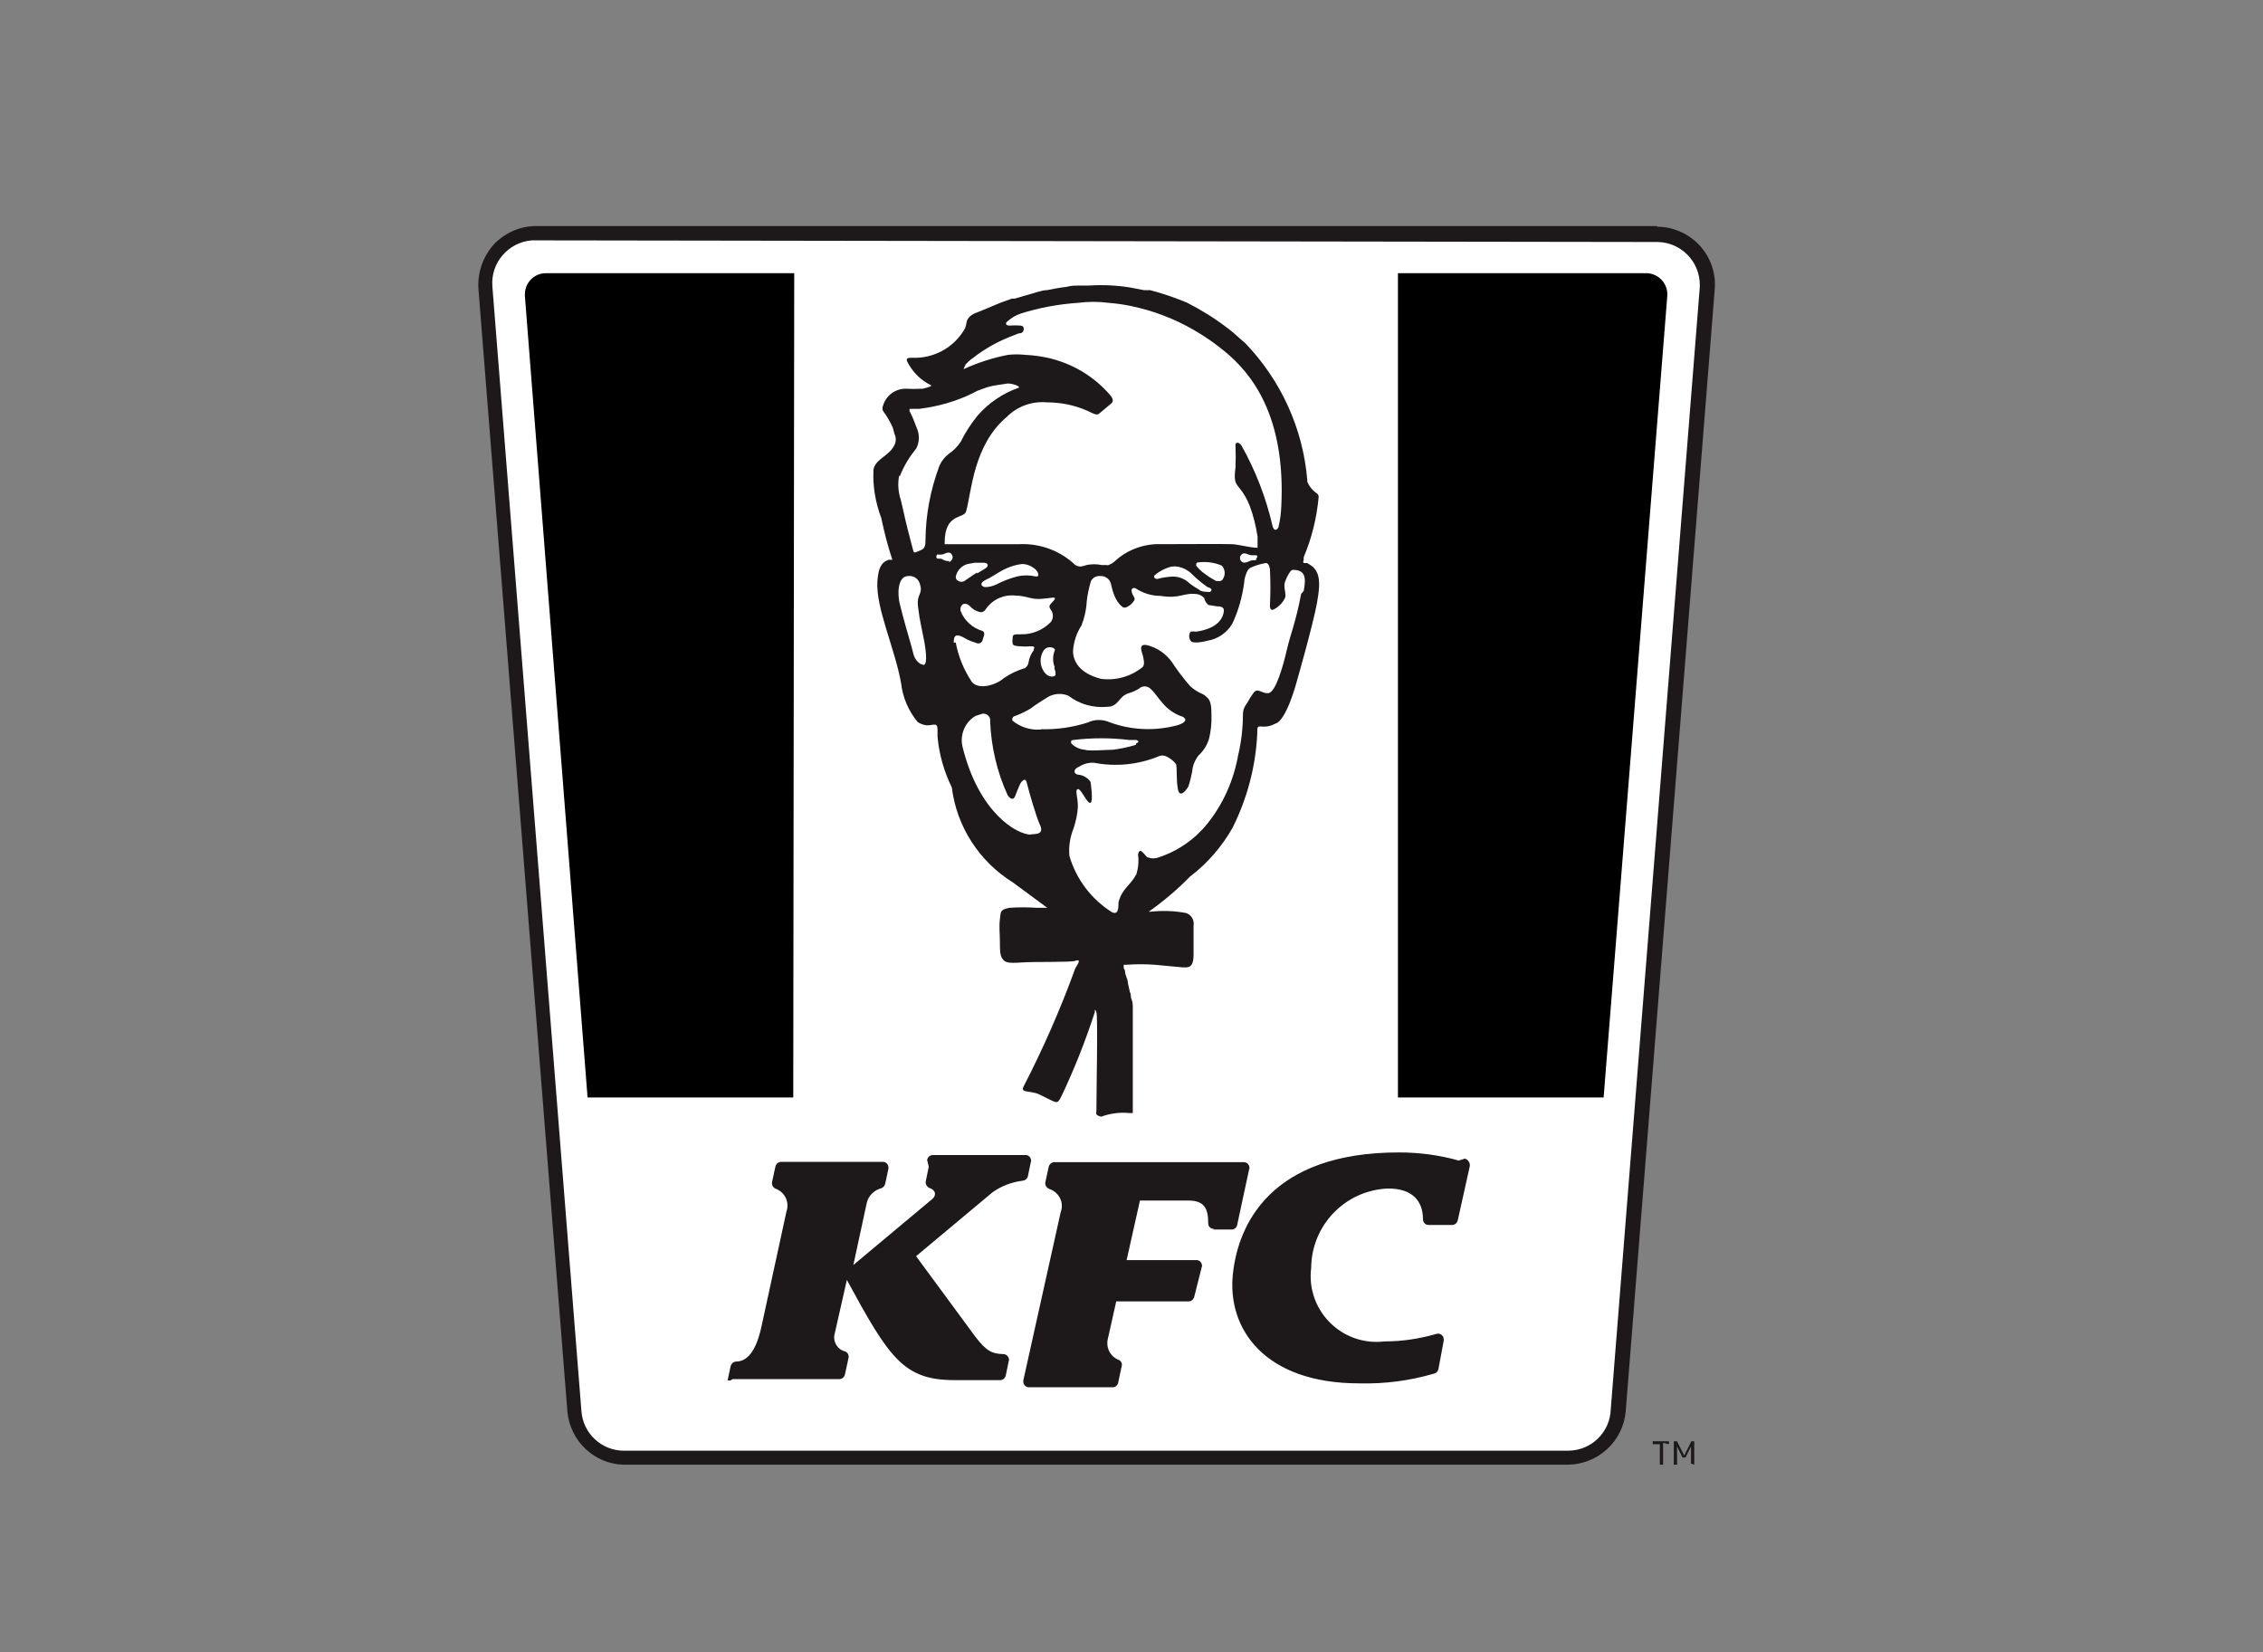 <svg width="126" height="92" viewBox="0 0 126 92" fill="none" xmlns="http://www.w3.org/2000/svg">
<rect x="0" y="0" width="126" height="92" fill="#808080" stroke="none"/>
<path d="M34.742 81.17C33.276 81.17 32.064 80.047 31.956 78.599L26.981 16.118C26.854 14.579 28.012 13.221 29.568 13.094C29.64 13.094 29.712 13.094 29.785 13.094H92.199C93.755 13.021 95.058 14.217 95.13 15.774C95.13 15.865 95.13 15.955 95.13 16.046L90.101 78.599C89.974 80.047 88.78 81.17 87.315 81.17H34.742Z" fill="white"/>
<path d="M92.272 12.586H29.857C28.953 12.586 28.102 12.967 27.487 13.619C26.89 14.289 26.583 15.176 26.637 16.064L31.594 78.616C31.757 80.246 33.096 81.514 34.724 81.55H87.297C88.979 81.532 90.372 80.246 90.517 78.58L95.474 16.1C95.546 15.194 95.239 14.325 94.624 13.655C94.009 13.003 93.158 12.623 92.254 12.623M92.29 13.474C93.611 13.492 94.66 14.579 94.642 15.901C94.642 15.919 94.642 15.937 94.642 15.973L89.685 78.453C89.649 79.739 88.618 80.753 87.333 80.772H34.742C33.494 80.772 32.462 79.812 32.372 78.562L27.415 15.955C27.306 14.633 28.301 13.492 29.604 13.383C29.658 13.383 29.731 13.383 29.785 13.383L92.29 13.474Z" fill="#1D191A"/>
<path d="M44.221 15.212H30.381C29.73 15.212 29.224 15.756 29.224 16.39C29.224 16.408 29.224 16.426 29.224 16.462L32.715 61.104H44.167L44.221 15.212Z" fill="black"/>
<path d="M89.287 61.104L92.833 16.462C92.869 15.81 92.38 15.267 91.747 15.212C91.729 15.212 91.711 15.212 91.675 15.212H77.835V61.104H89.287Z" fill="black"/>
<path d="M52.996 43.845C53.267 46.036 54.533 47.974 56.397 49.133L58.314 50.546C58.387 50.546 57.898 50.546 57.754 50.546C57.229 50.51 56.704 50.51 56.198 50.546C55.655 50.654 55.727 50.781 55.673 51.18C55.619 51.578 55.673 52.013 55.673 52.447C55.673 52.882 55.673 53.19 55.818 53.389C55.963 53.588 56.107 53.643 56.885 53.588C57.663 53.534 59.617 53.588 59.87 53.498C60.124 53.407 60.142 53.498 59.87 53.914C59.056 56.16 58.097 58.351 56.994 60.488C56.777 60.887 57.392 60.688 57.916 60.959C58.875 61.412 58.839 61.539 59.092 61.05C59.816 59.529 60.431 57.971 60.956 56.359C60.956 56.232 60.956 56.124 61.046 56.359C61.137 56.595 61.046 60.579 61.046 61.865C61.028 61.919 61.028 61.992 61.046 62.046C61.119 62.118 61.209 62.154 61.318 62.173C61.806 61.992 62.349 61.919 62.873 61.973H63H63.072C63.072 61.901 63.072 61.828 63.072 61.756V61.43C63.072 61.43 63.072 61.303 63.072 61.249C63.072 61.195 63.072 61.086 63.072 60.995V59.691C63.072 59.529 63.072 59.384 63.072 59.221C63.072 59.058 63.072 58.895 63.072 58.732C63.072 58.569 63.072 58.388 63.072 58.224V57.717V57.192C63.072 57.029 63.072 56.83 63.072 56.667C63.072 56.504 63.072 56.323 63.072 56.142C63.072 55.961 63.072 55.798 63 55.635C62.928 55.472 63 55.399 62.91 55.236C62.873 55.073 62.837 54.91 62.801 54.747C62.801 54.584 62.729 54.44 62.674 54.276C62.62 54.114 62.674 54.041 62.566 53.914V53.715C62.566 53.715 62.638 53.715 62.729 53.715C63.253 53.679 63.778 53.679 64.284 53.715L65.84 53.86C66.13 53.86 66.474 53.95 66.456 53.081V51.813C66.456 51.777 66.456 51.759 66.456 51.723V51.632V51.542C66.51 51.234 66.329 50.926 66.039 50.836C65.388 50.709 64.701 50.691 64.049 50.763C63.941 50.763 63.923 50.763 63.959 50.763C64.773 50.184 65.551 49.532 66.257 48.807C67.233 48.065 68.029 47.141 68.626 46.091C69.441 44.461 69.911 42.686 70.001 40.875C70.001 40.386 70.001 40.44 70.381 40.458C70.598 40.458 70.797 40.404 70.996 40.295C71.612 40.151 72.172 38.05 72.172 38.05C72.172 38.05 73.095 34.844 73.33 33.558C73.565 32.255 73.475 31.693 72.769 31.349H72.588C72.552 31.295 72.552 31.24 72.588 31.186C72.588 31.132 72.588 31.077 72.588 31.023C73.041 29.954 73.312 28.832 73.421 27.673C73.421 27.491 73.258 27.437 73.204 27.383C73.023 27.238 72.878 27.039 72.787 26.821C72.787 26.785 72.787 26.767 72.787 26.731C72.552 23.869 71.322 21.171 69.332 19.106L69.061 18.871C68.807 18.636 68.554 18.418 68.283 18.219C67.595 17.694 66.853 17.241 66.076 16.843C65.406 16.571 64.737 16.336 64.031 16.154H63.688L62.946 16.01C62.168 15.883 61.372 15.847 60.594 15.901H60.033C59.87 15.901 59.635 15.901 59.382 15.973C59.02 16.01 58.658 16.082 58.296 16.154C58.007 16.154 57.609 16.317 57.12 16.444L56.505 16.625H56.343L55.691 16.861L54.696 17.277L54.425 17.386C53.936 17.549 53.828 17.821 53.81 17.984C53.792 18.074 53.773 18.183 53.737 18.273C53.14 19.342 52.001 19.976 50.77 19.921C50.608 19.921 50.445 19.921 50.499 20.102C50.788 20.7 51.259 21.171 51.856 21.461C51.856 21.533 51.458 21.624 51.386 21.642C51.06 21.66 50.716 21.66 50.391 21.642C49.812 21.66 49.323 22.04 49.16 22.602C49.124 22.692 49.124 22.783 49.16 22.873C49.377 23.163 49.558 23.471 49.703 23.797C49.739 23.906 49.775 24.032 49.794 24.141C49.902 24.34 49.902 24.594 49.794 24.793C49.504 25.391 48.744 25.554 48.636 26.133C48.581 27.057 48.744 27.98 49.07 28.85C49.233 29.628 49.432 30.407 49.685 31.168H49.468C49.034 31.331 48.907 31.675 48.853 32.345C48.744 33.83 49.83 36.094 50.173 38.05C50.264 38.847 50.59 39.589 51.096 40.205C51.241 40.295 51.422 40.368 51.603 40.386C52.001 40.386 52.181 40.205 52.2 40.603C52.2 40.676 52.2 40.893 52.2 41.02C52.29 41.998 52.561 42.958 52.996 43.845ZM53.683 20.392C53.828 20.211 53.991 20.048 54.19 19.921C54.877 19.378 55.655 18.962 56.487 18.654C56.596 18.599 56.704 18.563 56.831 18.545C56.994 18.545 57.12 18.165 56.831 18.128C56.632 18.11 56.415 18.11 56.216 18.128C56.035 18.128 55.944 18.038 56.071 17.911C56.288 17.712 56.56 17.549 56.831 17.458C57.862 17.132 58.948 16.933 60.033 16.861C60.594 16.788 61.155 16.788 61.716 16.861C62.15 16.897 62.566 16.951 62.982 17.042C64.212 17.295 65.388 17.748 66.456 18.364C67.052 18.708 67.613 19.088 68.138 19.523C69.694 20.773 71.593 23.163 71.34 28.198C71.322 28.56 71.286 28.922 71.195 29.284C71.195 29.429 70.96 29.683 70.852 29.284C70.49 27.709 69.911 26.206 69.115 24.793C68.97 24.594 68.771 24.612 68.789 24.793C68.807 25.21 68.807 25.626 68.789 26.043C68.626 27.274 69.006 26.785 69.567 28.125C69.784 28.687 69.929 29.284 70.019 29.882C70.019 30.027 70.019 30.172 70.019 30.299C70.019 30.48 70.019 30.498 70.019 30.498C69.621 30.498 68.97 30.317 68.608 30.299C68.246 30.28 65.37 30.299 64.303 30.299C63.47 30.353 62.674 30.679 62.059 31.258C61.969 31.349 61.842 31.403 61.734 31.458C61.697 31.476 61.643 31.476 61.607 31.458H61.336C61.064 31.403 60.775 31.403 60.504 31.458C60.25 31.53 60.124 31.602 59.87 31.458C59.038 30.661 57.898 30.244 56.759 30.299C55.583 30.299 54.027 30.299 53.104 30.299H52.598C52.598 30.262 52.598 30.244 52.598 30.208C52.598 28.542 53.683 28.904 53.792 28.469C54.099 27.383 54.19 24.775 56.071 23.199C56.65 22.62 57.464 22.33 58.278 22.402C59.038 22.402 59.798 22.547 60.504 22.855C60.865 23.018 61.046 23.145 61.191 23.036L61.86 22.475C62.023 22.348 61.951 22.185 61.86 22.058C60.956 20.972 59.708 20.229 58.333 19.921C57.916 19.831 57.5 19.776 57.084 19.758C56.759 19.722 56.433 19.722 56.125 19.758C55.275 19.921 54.443 20.193 53.647 20.555C53.647 20.555 53.755 20.284 53.792 20.229M69.965 31.15C69.875 31.24 69.802 31.15 69.621 31.222C69.513 31.276 69.404 31.313 69.278 31.331C69.133 31.313 69.024 31.186 69.043 31.041C69.043 30.987 69.061 30.951 69.097 30.914C69.26 30.679 69.495 30.914 69.676 30.914C69.766 30.914 69.838 30.914 69.929 30.914C70.019 30.914 70.037 31.023 69.929 31.113M67.107 31.965C66.908 31.838 66.745 31.675 66.6 31.494C66.6 31.403 66.6 31.313 66.709 31.313C67.161 31.258 67.613 31.313 68.029 31.494C68.192 31.675 68.246 31.947 68.12 32.182C68.029 32.417 67.83 32.345 67.704 32.345C67.505 32.236 67.288 32.11 67.107 31.965ZM67.36 32.961C67.251 32.961 66.853 32.961 66.745 32.816C66.51 32.689 66.275 32.526 66.076 32.345C65.804 32.164 65.497 32.073 65.171 32.11C64.936 32.128 64.683 32.164 64.447 32.236C64.248 32.236 64.23 32.092 64.284 32.037C64.556 31.802 64.863 31.639 65.225 31.548C65.334 31.53 65.46 31.53 65.569 31.548C65.859 31.602 66.148 31.747 66.347 31.947C66.618 32.218 66.926 32.472 67.233 32.689C67.342 32.707 67.595 32.834 67.36 32.961ZM58.694 37.18C58.749 37.307 58.785 37.434 58.767 37.579C58.767 37.669 58.387 37.796 58.115 37.38C57.88 37.017 57.88 36.565 58.115 36.203C58.387 35.877 58.803 36.112 58.73 36.203C58.604 36.51 58.604 36.855 58.73 37.162M54.751 32.363C54.859 32.291 54.968 32.236 55.094 32.182L55.637 31.856C56.017 31.621 56.451 31.458 56.903 31.403C57.175 31.403 57.428 31.512 57.645 31.693C57.844 31.892 57.898 32.146 57.645 32.092C57.319 32.019 56.976 32.019 56.65 32.092C56.234 32.2 55.854 32.345 55.474 32.544C55.275 32.635 55.058 32.689 54.859 32.689C54.751 32.689 54.497 32.562 54.751 32.363ZM54.407 31.874C54.135 32.037 53.9 32.218 53.701 32.345C53.52 32.472 53.14 32.345 53.231 32.037C53.321 31.729 53.575 31.476 53.882 31.403L54.28 31.331H54.769C55.04 31.331 55.058 31.53 54.877 31.639L54.407 31.928M50.101 26.514C50.318 25.952 50.644 25.427 51.024 24.956C51.205 24.594 51.205 24.159 51.024 23.779C50.915 23.489 50.807 23.199 50.662 22.928C50.626 22.873 50.626 22.801 50.662 22.765H51.168C52.218 22.638 53.249 22.348 54.19 21.877C54.371 21.769 54.57 21.696 54.787 21.624C55.022 21.533 55.257 21.479 55.51 21.443L56.107 21.352C56.397 21.352 56.831 21.515 56.722 21.587C55.836 21.895 55.04 22.439 54.425 23.145C54.063 23.598 53.737 24.087 53.484 24.612C53.303 24.866 53.086 25.101 52.833 25.264C52.58 25.463 52.38 25.717 52.272 26.024C51.802 27.31 51.548 28.651 51.53 30.027C51.53 30.299 51.53 30.552 51.241 30.643C51.042 30.715 50.879 30.86 50.843 30.643C50.716 30.154 50.427 29.085 50.3 28.451L50.155 27.836C50.011 27.401 49.974 26.93 50.065 26.477M51.241 36.963C50.843 36.691 50.861 36.347 50.752 36.003C50.535 35.261 50.3 34.446 50.101 33.631C49.974 33.178 49.938 32.073 50.571 32.073C50.843 32.037 51.114 32.2 51.205 32.472C51.422 33.124 51.024 33.015 51.114 33.776C51.205 34.536 51.295 34.862 51.476 35.786C51.548 36.203 51.693 37.235 51.313 36.981M52.869 31.24C52.742 31.24 52.634 31.24 52.489 31.15C52.344 31.059 52.236 31.15 52.163 31.077C52.091 31.005 52.163 30.914 52.163 30.878C52.254 30.878 52.326 30.878 52.417 30.878C52.598 30.878 52.833 30.625 52.996 30.878C53.086 31.005 53.032 31.186 52.905 31.258C52.887 31.276 52.851 31.295 52.815 31.295M53.104 35.786C53.104 35.532 53.104 35.17 53.719 35.532C53.918 35.659 54.154 35.732 54.371 35.804C54.497 35.858 54.642 35.804 54.696 35.677C54.696 35.659 54.696 35.659 54.714 35.641C54.714 35.514 54.913 35.261 54.714 35.134C54.154 34.971 53.683 34.554 53.484 34.011C53.448 33.866 53.502 33.721 53.629 33.631C53.755 33.595 53.882 33.631 53.972 33.721C54.135 33.903 54.334 34.029 54.57 34.084C54.678 34.102 54.787 34.047 54.859 33.957C55.221 33.395 55.872 33.087 56.541 33.16C56.958 33.16 57.356 33.305 57.5 33.323C57.717 33.359 57.934 33.359 58.152 33.323C58.441 33.323 58.911 33.16 58.676 33.432C58.441 33.703 58.351 33.721 58.513 33.957C58.658 34.156 58.658 34.428 58.513 34.627C58.079 35.08 57.464 35.333 56.849 35.315C56.415 35.315 56.379 35.315 56.379 35.587C56.361 35.659 56.361 35.732 56.379 35.804C56.379 35.931 56.487 35.967 56.795 35.985C56.994 36.003 57.211 36.003 57.41 35.985C57.5 35.985 57.627 35.985 57.573 36.112C57.518 36.239 57.573 36.184 57.573 36.184C57.41 36.384 57.301 36.637 57.265 36.891C57.247 37.017 57.175 37.126 57.066 37.199C56.65 37.325 56.252 37.506 55.89 37.76C55.456 38.14 54.515 38.43 54.117 37.977C53.665 37.307 53.357 36.547 53.213 35.768M57.41 46.471C56.596 46.471 54.515 45.239 53.611 41.654C53.412 40.965 53.701 40.223 54.316 39.861L54.714 39.734C54.913 39.716 55.112 39.861 55.13 40.06C55.13 40.096 55.13 40.114 55.13 40.151C55.185 41.581 55.51 42.976 56.107 44.28C56.288 44.533 56.451 44.551 56.541 44.28C56.632 44.008 56.74 43.809 56.777 43.7C56.813 43.592 57.066 43.229 57.157 43.537C57.319 44.189 57.717 45.529 57.88 45.873C58.17 46.453 57.717 46.435 57.41 46.453M57.916 40.621C57.356 40.658 56.795 40.477 56.361 40.114C56.361 39.987 56.361 39.915 56.523 39.861C56.831 39.752 57.12 39.607 57.392 39.444C57.555 39.299 58.061 38.992 58.314 38.828C58.658 38.611 59.11 38.575 59.49 38.738C60.105 39.209 60.865 39.426 61.643 39.354C62.276 39.354 62.276 38.792 62.801 38.611C63.054 38.539 63.308 38.43 63.525 38.267C63.706 38.176 63.923 38.213 64.067 38.358C64.339 38.611 64.429 38.81 64.737 39.154C65.008 39.48 65.37 39.734 65.768 39.879C65.877 39.897 65.967 39.969 66.003 40.078C66.003 40.078 66.003 40.259 65.533 40.386C64.303 40.712 63 40.658 61.806 40.223C61.408 40.042 60.956 40.042 60.576 40.223C59.744 40.495 58.857 40.621 57.989 40.603M63.235 41.473C62.819 41.599 62.403 41.69 61.969 41.744C61.625 41.744 60.558 41.835 60.413 41.744C60.124 41.726 59.852 41.599 59.653 41.4C59.653 41.4 59.563 41.201 59.762 41.201C60.793 41.074 61.842 41.074 62.873 41.201H63.271C63.271 41.201 63.525 41.291 63.271 41.382M72.444 33.069C72.154 34.627 71.847 35.315 71.648 36.184C71.449 37.054 71.032 38.557 70.617 38.593C70.218 38.629 70.037 38.249 69.784 38.593C69.531 38.937 69.495 39.082 69.368 39.245C69.26 39.408 69.205 39.571 69.205 39.752C69.205 40.531 69.115 41.31 68.934 42.07C68.681 43.465 68.102 44.769 67.215 45.873C66.51 46.743 65.569 47.395 64.502 47.739C64.321 47.811 64.104 47.811 63.923 47.739C63.832 47.739 63.76 47.576 63.597 47.431C63.434 47.268 63.38 47.503 63.362 47.576C63.416 47.956 63.38 48.318 63.271 48.68C62.873 49.387 62.493 49.441 62.276 50.238C62.276 50.528 62.276 50.98 61.897 50.781C60.757 50.057 59.925 48.952 59.545 47.666C59.49 47.141 59.581 46.598 59.78 46.109C59.907 45.71 59.997 45.312 60.015 44.895C60.015 44.388 59.834 43.972 60.015 43.936C60.196 43.899 60.54 44.787 60.721 44.696C60.883 44.606 60.721 43.537 60.721 43.537C60.576 43.32 60.341 43.175 60.087 43.139C59.798 43.139 59.689 42.849 60.087 42.686C60.341 42.523 60.63 42.45 60.92 42.469C62.132 42.704 63.38 42.577 64.52 42.106C64.646 42.052 64.791 42.052 64.918 42.106C65.135 42.197 65.334 42.36 65.479 42.541C65.551 42.722 65.478 43.428 65.587 43.954C65.696 44.479 66.076 43.954 66.166 43.791C66.257 43.519 66.329 43.229 66.383 42.94C66.401 42.632 66.528 42.342 66.709 42.088C66.98 41.835 67.197 41.527 67.306 41.165C67.432 40.694 67.469 40.205 67.451 39.734C67.451 38.992 67.288 38.901 67.125 38.756C66.962 38.593 66.727 38.611 66.275 38.213C65.895 37.778 65.551 37.325 65.243 36.855C64.918 36.402 64.447 36.076 63.905 35.931C63.344 35.786 63.579 36.311 63.615 36.438C63.651 36.583 63.778 36.999 63.615 37.144C62.964 37.669 62.132 37.905 61.3 37.796C60.105 37.488 59.744 36.818 59.744 36.239C59.78 35.732 59.943 35.243 60.214 34.826C60.377 34.41 60.485 33.957 60.504 33.522C60.54 33.124 60.63 32.743 60.739 32.363C60.829 32.164 61.046 32.055 61.263 32.073C61.553 32.055 61.806 32.255 61.86 32.526C62.059 33.486 62.403 33.721 62.53 33.812C62.656 33.884 62.855 33.739 62.928 33.685C63 33.631 63.235 33.395 63.163 33.287C63.09 33.16 63.018 33.033 63 32.888C63 32.707 63.181 32.725 63.235 32.761C63.651 33.033 64.122 33.178 64.61 33.178C65.75 33.359 65.913 32.961 66.691 33.087C66.835 33.124 66.962 33.196 67.052 33.305C67.052 33.413 67.197 33.631 67.288 33.685L67.74 33.758C67.903 33.758 68.192 33.758 68.138 34.066C68.011 34.88 67.052 35.116 66.582 35.17C66.492 35.152 66.383 35.152 66.293 35.17C66.184 35.315 66.184 35.514 66.293 35.677C66.365 35.804 66.727 35.804 67.215 35.677C67.794 35.587 68.301 35.243 68.608 34.736C68.952 34.011 69.169 33.232 69.278 32.417C69.278 32.164 69.441 31.729 69.567 31.639C69.857 31.494 70.164 31.403 70.472 31.349C70.58 31.349 70.653 31.421 70.707 31.675C70.743 32.363 70.743 33.033 70.707 33.721C70.707 33.975 70.834 33.975 70.906 33.939C71.195 33.794 71.431 33.558 71.557 33.269C71.63 33.033 71.431 32.689 71.557 32.363C71.684 32.037 71.865 31.729 71.973 31.729C72.625 31.729 72.751 32.073 72.588 32.906M81.562 64.509C81.743 64.563 81.869 64.744 81.833 64.943L81.164 67.95C81.127 68.095 81.001 68.203 80.856 68.203H79.535C79.355 68.203 79.228 68.058 79.228 67.877C79.228 66.899 78.667 66.157 77.256 66.175C74.886 66.284 73.023 68.221 73.004 70.594C72.751 72.604 74.18 74.433 76.189 74.687C76.478 74.723 76.785 74.723 77.093 74.687C78.07 74.687 79.029 74.542 79.97 74.27C80.132 74.216 80.313 74.306 80.368 74.469C80.386 74.524 80.386 74.578 80.386 74.632L80.096 76.19C80.078 76.335 79.988 76.443 79.843 76.48C78.486 76.878 77.093 77.059 75.682 77.023C70.436 77.023 68.319 74.017 68.644 70.938C68.934 68.185 70.743 64.165 77.889 64.165C79.011 64.165 80.132 64.31 81.218 64.617M51.621 64.581C51.657 64.418 51.783 64.31 51.946 64.31H57.102C57.283 64.31 57.41 64.454 57.41 64.636C57.41 64.654 57.41 64.69 57.392 64.708L57.229 65.505C57.193 65.632 57.084 65.722 56.94 65.74C56.343 65.813 55.764 66.03 55.275 66.374L51.006 69.942L54.298 74.415C54.931 75.248 55.257 75.375 55.854 75.393C56.035 75.393 56.18 75.538 56.18 75.719C56.18 75.737 56.18 75.773 56.162 75.791L55.999 76.588C55.963 76.733 55.836 76.842 55.691 76.842H53.14C50.3 76.842 49.504 75.592 47.152 71.264L46.447 74.379C46.41 74.777 46.664 75.158 47.062 75.248C47.206 75.302 47.279 75.466 47.243 75.61L47.044 76.534C47.007 76.679 46.881 76.787 46.736 76.787H40.784C40.712 76.86 40.621 76.878 40.513 76.86L40.675 76.081C40.712 75.936 40.82 75.828 40.965 75.81C41.508 75.81 42.087 75.411 42.43 73.709L43.787 67.461C43.968 66.954 43.715 66.392 43.208 66.193C43.045 66.139 42.955 65.976 42.991 65.795L43.172 64.962C43.208 64.799 43.335 64.69 43.498 64.69H49.16C49.341 64.69 49.468 64.835 49.468 65.016C49.468 65.034 49.468 65.052 49.468 65.07L49.287 65.903C49.269 66.012 49.178 66.121 49.07 66.157C48.672 66.266 48.346 66.573 48.256 66.99L47.514 70.431L51.892 66.773C52.163 66.555 52.091 66.266 51.783 66.157C51.621 66.103 51.512 65.939 51.548 65.758L51.711 64.962M67.577 68.421C67.396 68.421 67.27 68.276 67.27 68.113C67.27 68.095 67.27 68.095 67.27 68.076C67.27 67.298 67.052 66.845 66.184 66.845H63.47L62.729 70.159H66.618C66.799 70.159 66.926 70.304 66.926 70.485C66.926 70.503 66.926 70.54 66.908 70.558L66.492 72.206C66.456 72.35 66.329 72.459 66.184 72.459H62.15L61.679 74.56C61.571 75.049 61.824 75.538 62.294 75.719C62.421 75.773 62.493 75.918 62.457 76.045L62.258 76.987C62.222 77.132 62.114 77.24 61.969 77.24H57.283C57.102 77.24 56.958 77.077 56.976 76.896C56.976 76.878 56.976 76.878 56.976 76.86L59.056 67.497C59.255 66.972 58.984 66.41 58.459 66.211C58.441 66.211 58.441 66.211 58.423 66.193C58.26 66.139 58.17 65.976 58.206 65.813L58.387 64.98C58.423 64.817 58.55 64.708 58.712 64.708H69.26C69.441 64.708 69.567 64.853 69.567 65.034C69.567 65.052 69.567 65.088 69.549 65.106L68.88 68.221C68.844 68.366 68.717 68.457 68.572 68.457H67.577" fill="#1D191A"/>
<path d="M92.597 80.337V81.55H92.417V80.41H92.019V80.247H92.923V80.41L92.597 80.337ZM94.153 81.496V80.536L93.846 81.152H93.683L93.375 80.536V81.55H93.195V80.247H93.375L93.773 81.043L94.171 80.247H94.334V81.55L94.153 81.496Z" fill="#1D191A"/>
</svg>
